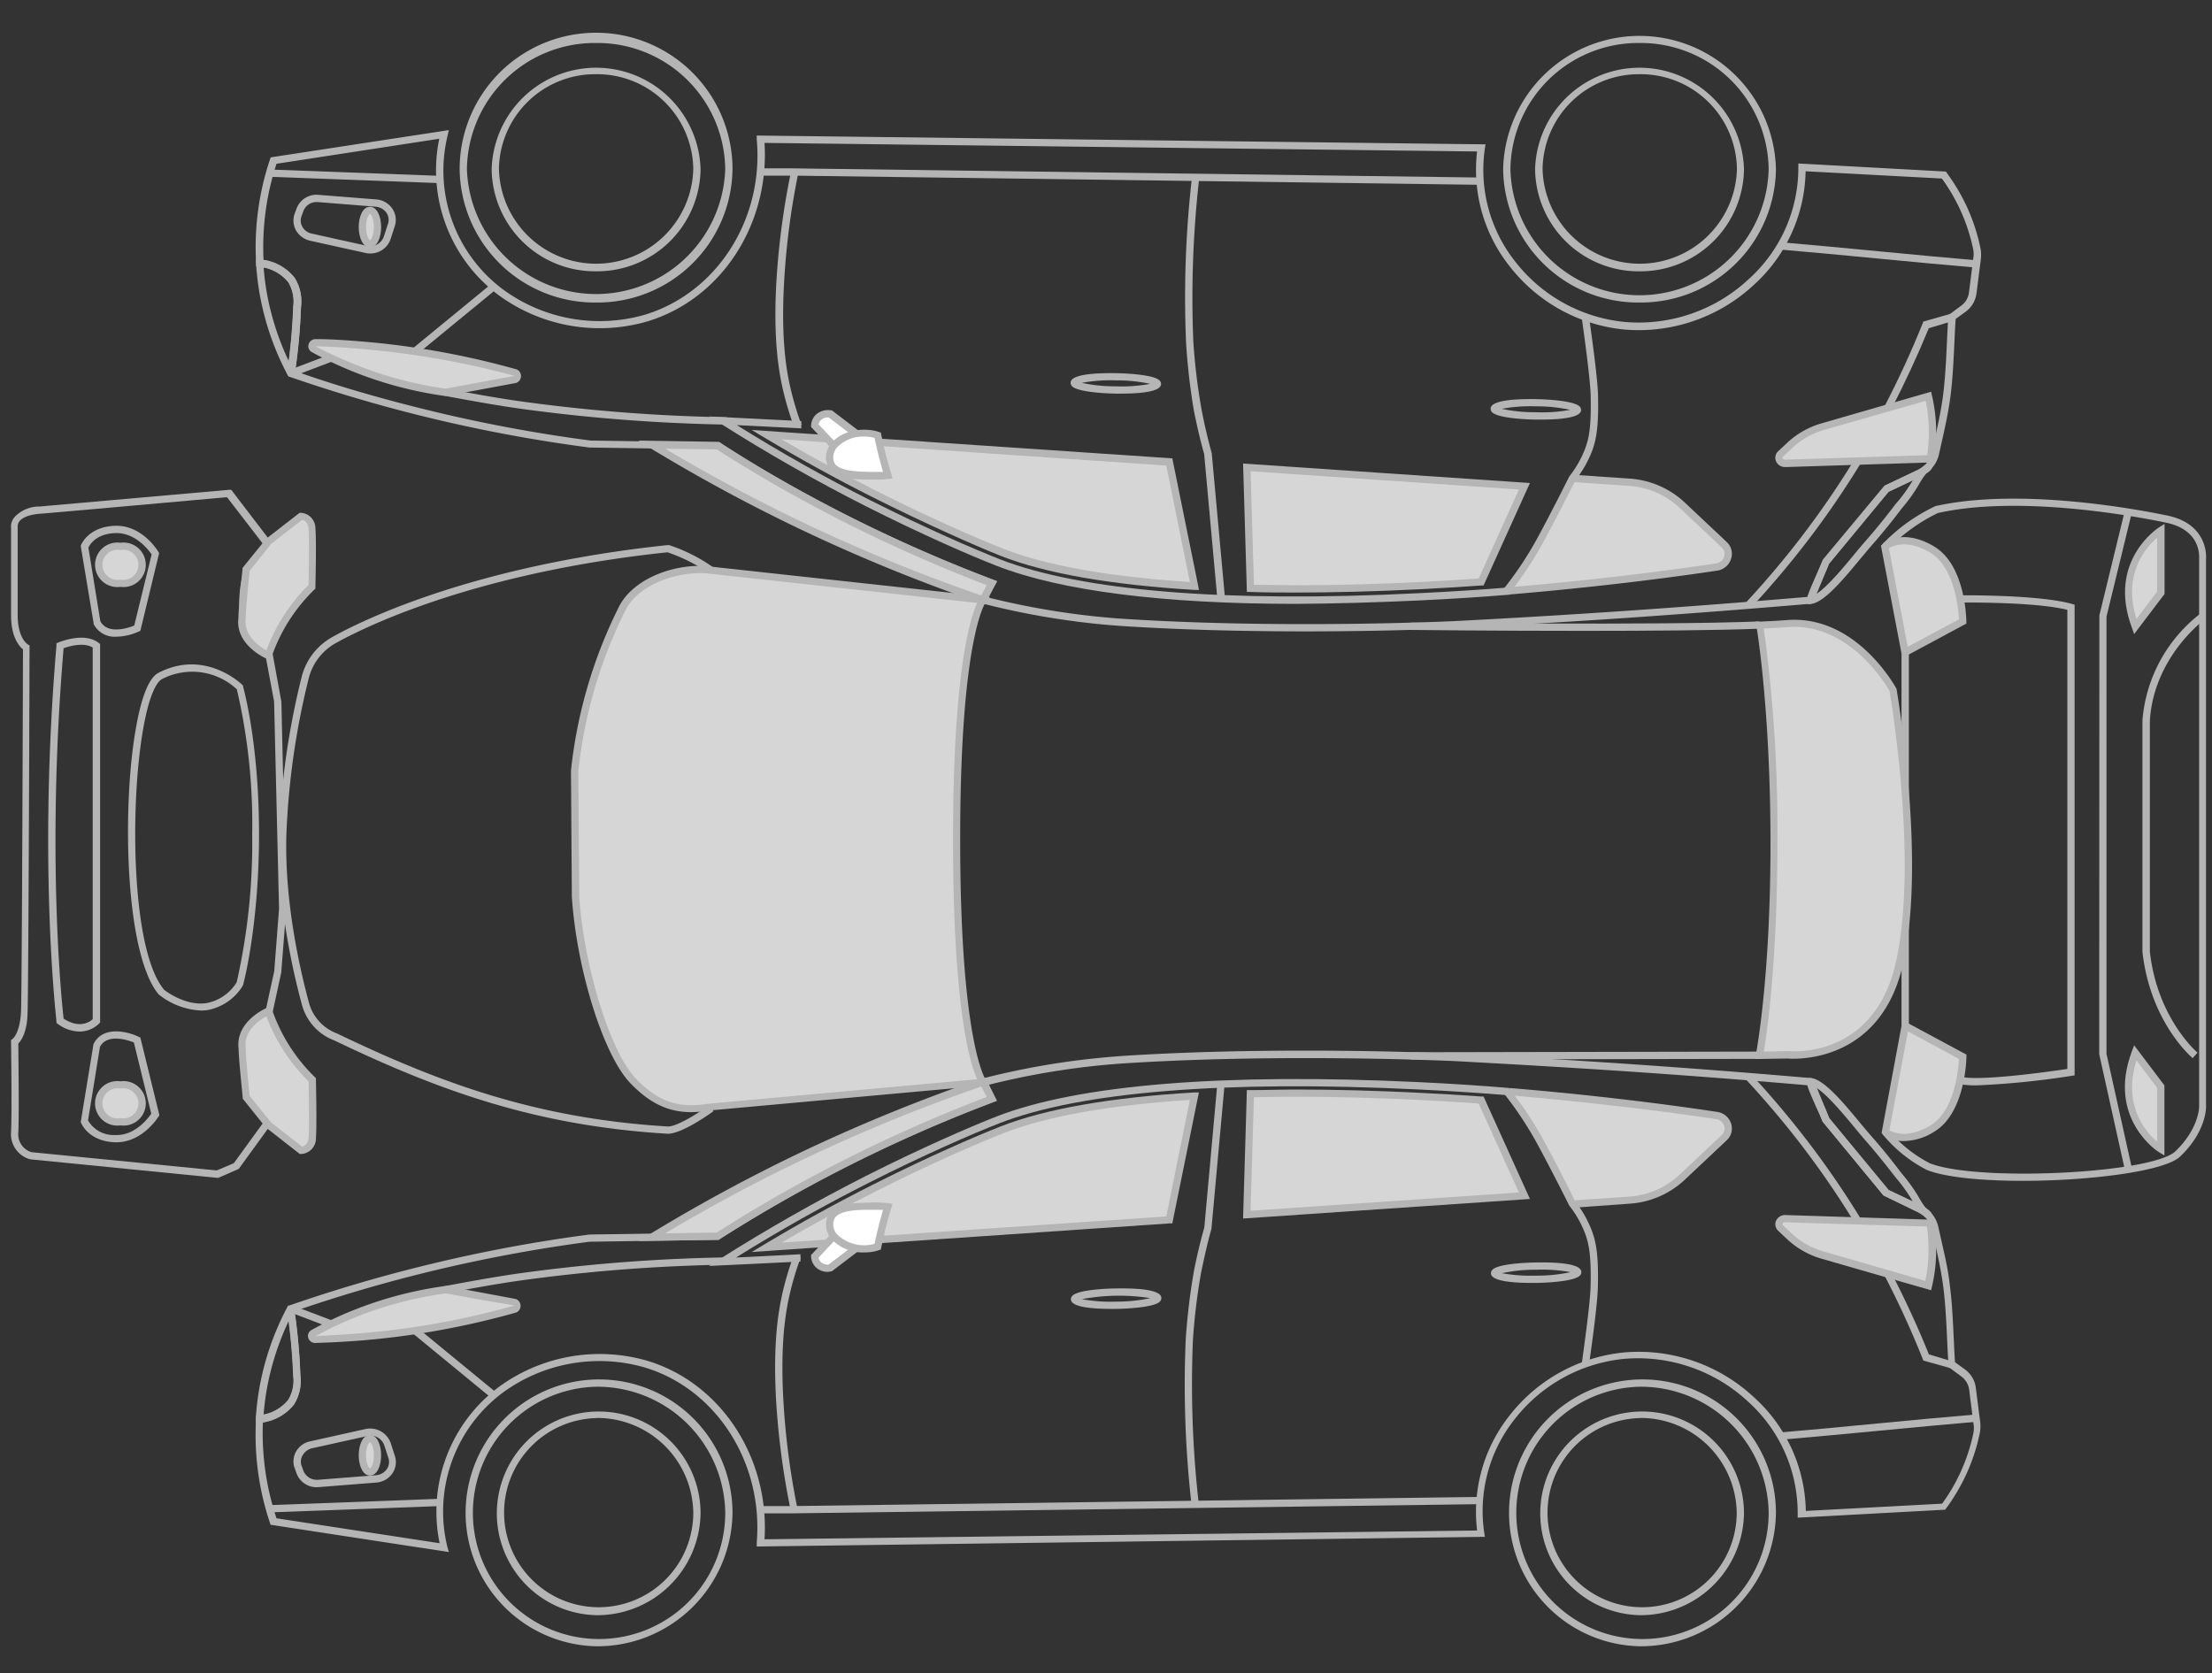 <svg id="a94cc622-35ef-46af-b6c4-643702684486" data-name="Layer 1" xmlns="http://www.w3.org/2000/svg" viewBox="0 0 304 230"><rect x="0" y="0" width="304" height="230" fill="#333333" stroke="none"/><path d="M61.68,213.32l-24.49-3.75-.1-.29A37.94,37.94,0,0,1,35.19,195l0-.4.4-.06a6,6,0,0,0,4-2.12,5.13,5.13,0,0,0,.69-3.35,82.36,82.36,0,0,0-.83-9,.61.61,0,0,1,.41-.67c5.76-2,11.71-3.77,17.65-5.25A207.92,207.92,0,0,1,81,169.68l17.53-.27c5.1-3.26,10.43-6.32,15.83-9.12a207.12,207.12,0,0,1,21.28-9.52l-1.25-2.37.61-.16a107.42,107.42,0,0,1,13-2.49c1.58-.2,4.09-.48,7.1-.67,21.91-1.35,44.61-.27,44.84-.26,7.9.4,15.94.88,23.91,1.42,8.33.57,16.72,1.22,24.94,1.93h.13l.32.22,2.16,5.3,8.17,9.87,3.5,1.66-.93-1.34,2.86,2.42,0,0h0l0,0a4.37,4.37,0,0,1,1.39,2.33l.3,1.35c.47,2.09,1,4.25,1.25,6.42.33,2.46.44,5,.56,7.4.05,1.14.1,2.29.18,3.43l1.38,1a3.71,3.71,0,0,1,1.48,2.5l.6,4.7a4.81,4.81,0,0,1-.05,1.52h0a26.32,26.32,0,0,1-1.93,5.84,27.22,27.22,0,0,1-2.69,4.52l-.14.19-20.27,1.1v-.53a20.6,20.6,0,0,0-6.86-15.46,22.2,22.2,0,0,0-17-5.84,21.72,21.72,0,0,0-15,8.25,20.3,20.3,0,0,0-4.22,15.64l.09.57L104,212.56l0-.55c.92-11-5.58-21.14-15.46-24.08a22.49,22.49,0,0,0-19.48,3.51,20.39,20.39,0,0,0-7.58,21.16ZM38,208.68l22.42,3.43a21.4,21.4,0,0,1,8.12-21.47A23.48,23.48,0,0,1,88.85,187c10.17,3,16.92,13.29,16.22,24.56h.62L203,210.36a21.31,21.31,0,0,1,4.49-15.84,22.76,22.76,0,0,1,15.67-8.63A23.22,23.22,0,0,1,241,192a21.58,21.58,0,0,1,7.18,15.67l18.73-1a25.18,25.18,0,0,0,4.31-9.77h0a3.38,3.38,0,0,0,0-1.19l-.59-4.7a2.72,2.72,0,0,0-1.09-1.83l-1.75-1.3v-.23c-.09-1.23-.14-2.46-.2-3.69-.11-2.4-.23-4.89-.55-7.31-.29-2.12-.77-4.26-1.23-6.33l-.31-1.36a3.32,3.32,0,0,0-1.11-1.82l.19-.23-.24.19a3.42,3.42,0,0,0-.76-.49l-4.72-2.29-8.37-10.15-2-5c-8.14-.7-16.44-1.34-24.68-1.9-8-.54-16-1-23.89-1.43-.22,0-22.88-1.08-44.73.27-3,.18-5.47.46-7,.66a105.33,105.33,0,0,0-12.27,2.32L137,151.3l-.53.2a204.9,204.9,0,0,0-21.71,9.68c-5.41,2.8-10.76,5.88-15.88,9.15l-.11.08L81,170.67a209.61,209.61,0,0,0-23.24,4.42c-5.82,1.45-11.63,3.18-17.28,5.13a80.52,80.52,0,0,1,.8,8.81,6.12,6.12,0,0,1-.87,4,6.65,6.65,0,0,1-4.28,2.47A37,37,0,0,0,38,208.68Z" fill="#b5b5b5"/><path d="M35.15,195.62l0-.62a36.9,36.9,0,0,1,.52-4.35,37.75,37.75,0,0,1,3.76-10.89l.16-.32.76.1.09.39a81.24,81.24,0,0,1,.84,9.1,6.12,6.12,0,0,1-.87,4,6.82,6.82,0,0,1-4.69,2.53Zm4.54-14.09a37.34,37.34,0,0,0-3,9.29,36.14,36.14,0,0,0-.46,3.6,5.5,5.5,0,0,0,3.4-2h0a5.13,5.13,0,0,0,.69-3.35C40.24,186.63,40,184.1,39.69,181.53Z" fill="#b5b5b5"/><path d="M114.56,160.74A205.28,205.28,0,0,1,136.32,151l-1.22-2.3A233.71,233.71,0,0,0,89.58,170l9.07-.13C103.4,166.87,108.71,163.77,114.56,160.74Z" fill="#d6d6d6"/><path d="M87.74,170.57l1.58-.95A233.19,233.19,0,0,1,110.87,158a239.36,239.36,0,0,1,24.06-9.77l.41-.13L137,151.3l-.53.2a204.9,204.9,0,0,0-21.71,9.68c-5.41,2.8-10.76,5.88-15.88,9.15l-.11.08Zm47.12-21.23a234.45,234.45,0,0,0-23.57,9.59c-6.73,3.17-13.41,6.73-19.87,10.59l7.08-.11c5.1-3.26,10.43-6.32,15.83-9.12h0a207.12,207.12,0,0,1,21.28-9.52Z" fill="#b5b5b5"/><path d="M265,167.42a1.21,1.21,0,0,1-.58-.27l-.24-.18c-.25-.17-.52-.34-.62-.39l-4.72-2.29-8.37-10.15c-.23-.58-.55-1.31-.88-2-1.11-2.5-1.37-3.18-1.24-3.59l.13-.38.4,0c1.7.18,4.1,2.93,6.83,6.25.51.62,1,1.18,1.35,1.6,2,2.23,3.56,4.31,4.33,5.31a22.22,22.22,0,0,1,2.39,3.36,9.26,9.26,0,0,0,.94,1.4c.37.24.76.55.77.8v.31l-.27.15A.43.43,0,0,1,265,167.42Zm-5.46-3.85,3.35,1.58a21.63,21.63,0,0,0-2.27-3.19c-.79-1-2.36-3.07-4.31-5.28-.38-.43-.85-1-1.37-1.63-1.5-1.81-3.85-4.66-5.4-5.59.25.62.66,1.54,1,2.23s.63,1.43.86,2Z" fill="#b5b5b5"/><path d="M164.15,150.64c-9.51.58-19.37,1.89-26.37,4.62-3.55,1.39-10.33,4.33-17.75,8.09-5,2.52-9.9,5.23-14.68,8.09l55.35-3.77C161.67,162.81,163.29,154.85,164.15,150.64Z" fill="#d6d6d6"/><path d="M103.31,172.08l1.78-1.07c4.78-2.86,9.73-5.59,14.72-8.11,7.43-3.76,14.23-6.72,17.79-8.11,6.13-2.39,15.05-3.95,26.52-4.64l.65,0-.13.63c-.86,4.21-2.48,12.17-3.45,17l-.07.37-.38,0Zm60.22-20.9c-11.06.71-19.65,2.24-25.57,4.55-3.54,1.38-10.3,4.32-17.7,8.06-4.34,2.2-8.65,4.55-12.85,7l52.88-3.6C161.21,162.56,162.67,155.4,163.53,151.18Z" fill="#b5b5b5"/><path d="M203.55,151.2q-4.35-.31-8.68-.52c-5.85-.29-11.45-.44-16.66-.44-2,0-4.15,0-6.36.08L171.36,167l38.14-2.6Z" fill="#d6d6d6"/><path d="M170.84,167.48l.52-17.65h.48c2.1,0,4.24-.08,6.37-.08,5.21,0,10.82.15,16.68.44,2.79.13,5.72.31,8.7.52l.3,0,6.37,14.08Zm1.49-16.67-.46,15.6,36.88-2.51-5.53-12.23c-2.87-.2-5.69-.36-8.38-.5-5.84-.28-11.44-.43-16.63-.43C176.25,150.74,174.27,150.77,172.33,150.81Z" fill="#b5b5b5"/><path d="M114.75,169.76,112,172.68a1.68,1.68,0,0,0,.57,1.21,1.93,1.93,0,0,0,1.55.39l3.53-2.69-2.87-1.83" fill="#fff"/><path d="M113.75,174.81a2.31,2.31,0,0,1-1.54-.55,2.15,2.15,0,0,1-.74-1.57v-.2l3.2-3.38,3.83,2.44-4.2,3.2-.11,0A3.14,3.14,0,0,1,113.75,174.81Zm-1.26-1.95a1.15,1.15,0,0,0,.38.65,1.45,1.45,0,0,0,1,.3l2.86-2.18-1.93-1.23Z" fill="#b5b5b5"/><path d="M122,165.86a15.59,15.59,0,0,0-2.46-.07c-2.11.05-4.39.1-5.26,1.35a2.48,2.48,0,0,0,.45,2.93c1.25,1.47,4,1.93,5.87,1.3C121,169.52,121.46,167.69,122,165.86Z" fill="#fff"/><path d="M118.79,172.14a5.86,5.86,0,0,1-4.42-1.74,3,3,0,0,1-.48-3.54c1-1.47,3.37-1.52,5.65-1.57a15.7,15.7,0,0,1,2.55.08l.58.08-.17.56c-.55,1.77-1,3.6-1.39,5.46l-.06.28-.28.09A6.19,6.19,0,0,1,118.79,172.14Zm1.69-5.86h-.91c-1.94,0-4.13.09-4.85,1.14a2,2,0,0,0,.41,2.32,5.36,5.36,0,0,0,5.06,1.22c.33-1.58.73-3.15,1.17-4.67C121.07,166.28,120.77,166.28,120.48,166.28Z" fill="#b5b5b5"/><path d="M163.76,206.85a145.39,145.39,0,0,1-.81-22.62,87.47,87.47,0,0,1,1.13-9.5c.39-2,.87-4.06,1.43-6l1.79-19.79,1,.09-1.81,19.88c-.57,2-1,4-1.42,6a84.78,84.78,0,0,0-1.13,9.38,145,145,0,0,0,.81,22.4Z" fill="#b5b5b5"/><path d="M108.68,207.64a105.73,105.73,0,0,1-2-14.84c-.51-8.54.35-13.17,1.14-16.24.36-1.37.79-2.74,1.28-4.07l.94.35a41.56,41.56,0,0,0-1.25,4c-.78,3-1.61,7.53-1.11,15.93a103.55,103.55,0,0,0,1.94,14.7Z" fill="#b5b5b5"/><path d="M61.32,177.76l-.18-1,.83-.15c3.28-.61,6.68-1.23,10.24-1.71a236.37,236.37,0,0,1,27.66-2.08v1a234.49,234.49,0,0,0-27.54,2.07c-3.53.47-6.92,1.1-10.19,1.7Z" fill="#b5b5b5"/><path d="M61.34,177.27a.43.43,0,0,0-.16,0,53.07,53.07,0,0,0-18.06,5.95.46.46,0,0,0,.26.87c2.18-.06,4.45-.18,6.8-.38a111.31,111.31,0,0,0,20.68-3.78.46.46,0,0,0,0-.9Z" fill="#d6d6d6"/><path d="M43.36,184.59a1,1,0,0,1-1-.72.92.92,0,0,1,.47-1.08,52.51,52.51,0,0,1,8.51-3.73,53.47,53.47,0,0,1,9.72-2.29,1.22,1.22,0,0,1,.33,0l9.46,1.76a1,1,0,0,1,.09,1.87,112.18,112.18,0,0,1-20.76,3.8c-2.26.19-4.56.32-6.84.38Zm18-7.32-.1.5A52.7,52.7,0,0,0,51.7,180a52,52,0,0,0-8.34,3.65c2.26-.13,4.54-.26,6.78-.45a110.26,110.26,0,0,0,20.58-3.77l-4.73-.8-4.74-.87Z" fill="#b5b5b5"/><path d="M268.14,188.07,264.33,187l-.09-.23A125.54,125.54,0,0,0,259,175.33l.89-.46c1.9,3.64,3.65,7.44,5.2,11.28l3.33,1Z" fill="#b5b5b5"/><path d="M254.89,168.07a120.69,120.69,0,0,0-10.08-14.15c-1.55-1.88-3.19-3.75-4.86-5.55l.73-.68c1.69,1.81,3.34,3.69,4.9,5.59a122.78,122.78,0,0,1,10.17,14.27Z" fill="#b5b5b5"/><path d="M43.52,204.41a2.92,2.92,0,0,1-2.76-1.89l-.26-.71.46-.19-.47.17a2.77,2.77,0,0,1,.18-2.25,2.89,2.89,0,0,1,1.93-1.43l7.64-1.7a3,3,0,0,1,3.45,1.91l.58,1.8a2.73,2.73,0,0,1-.33,2.37,2.93,2.93,0,0,1-2.22,1.28l-7.95.63Zm-2.09-3,.27.75a2,2,0,0,0,2,1.23l8-.63a2,2,0,0,0,1.47-.85,1.72,1.72,0,0,0,.21-1.51l-.58-1.79a2,2,0,0,0-2.29-1.24l-7.63,1.69a2,2,0,0,0-1.27.94A1.7,1.7,0,0,0,41.43,201.43Z" fill="#b5b5b5"/><path d="M51.88,200c0-1.26-.46-2.29-1-2.29s-1,1-1,2.29.47,2.29,1,2.29S51.88,201.29,51.88,200Z" fill="#d6d6d6"/><path d="M50.84,202.81c-1,0-1.54-1.4-1.54-2.79s.53-2.79,1.54-2.79,1.54,1.4,1.54,2.79S51.85,202.81,50.84,202.81Zm0-4.58c-.12,0-.54.62-.54,1.79s.42,1.76.55,1.79.53-.62.53-1.79S51,198.26,50.84,198.23Z" fill="#b5b5b5"/><path d="M244.76,197.88l-.09-1c4.06-.34,8.84-.79,13.46-1.24s9.4-.89,13.46-1.23l.08,1c-4.05.34-8.83.8-13.45,1.24S248.82,197.54,244.76,197.88Z" fill="#b5b5b5"/><path d="M104.51,208v-1H109l94.4-1.26v1L109,208Z" fill="#b5b5b5"/><rect x="37.03" y="206.44" width="23.44" height="1" transform="translate(-7.64 1.95) rotate(-2.13)" fill="#b5b5b5"/><path d="M152.69,179.9c-2.65,0-5.49-.25-5.51-1.31a.68.68,0,0,1,.21-.5c.87-.9,5.44-1,6-1,2.83-.05,6.19.14,6.22,1.3h0a.76.76,0,0,1-.21.51c-.87.89-5.45,1-6,1Zm-4-1.34a21.34,21.34,0,0,0,4.7.34,21.74,21.74,0,0,0,4.69-.48,27.75,27.75,0,0,0-9.39.14Z" fill="#b5b5b5"/><path d="M210.45,176.33c-2.32,0-5.53-.2-5.55-1.31a.72.72,0,0,1,.21-.5c.87-.9,5.44-1,6-1,2.83-.05,6.2.14,6.22,1.31a.71.71,0,0,1-.21.5c-.87.89-5.44,1-6,1Zm-4-1.33a22.33,22.33,0,0,0,4.71.33,21.7,21.7,0,0,0,4.68-.48,21.48,21.48,0,0,0-4.7-.33A21.09,21.09,0,0,0,206.4,175Z" fill="#b5b5b5"/><rect x="42.25" y="177.96" width="1" height="5.94" transform="translate(-141.57 156.61) rotate(-69.19)" fill="#b5b5b5"/><path d="M216.08,165.49l7.84-.53a11.73,11.73,0,0,0,7.23-3.11l5.8-5.46a1.78,1.78,0,0,0-1-3.06c-10-1.5-20.43-2.61-28.47-3.28" fill="#d6d6d6"/><path d="M216.12,166l-.07-1,7.83-.53a11.19,11.19,0,0,0,6.93-3l5.8-5.46a1.21,1.21,0,0,0,.35-1.26,1.38,1.38,0,0,0-1.14-.94c-11.76-1.76-22.86-2.8-28.43-3.27l.08-1c5.59.46,16.71,1.5,28.5,3.28a2.35,2.35,0,0,1,1.94,1.62,2.19,2.19,0,0,1-.61,2.29l-5.8,5.46a12.22,12.22,0,0,1-7.55,3.25Z" fill="#b5b5b5"/><path d="M97.43,174,99,173c6.42-4.07,13.15-7.89,20-11.37,7.47-3.78,14.33-6.76,17.94-8.17,11.28-4.4,31.33-6,58-4.73,4.53.22,8.27.46,12.49.81l-.08,1c-4.21-.34-7.94-.58-12.46-.8-26.52-1.3-46.43.31-57.58,4.66-3.58,1.4-10.41,4.37-17.85,8.14-6.26,3.16-12.41,6.62-18.31,10.3l8.86-.45,0,1Z" fill="#b5b5b5"/><path d="M81.92,226.27a18.34,18.34,0,1,1,18.75-18.33A18.56,18.56,0,0,1,81.92,226.27Zm0-35.67a17.34,17.34,0,1,0,17.75,17.34A17.57,17.57,0,0,0,81.92,190.6Z" fill="#b5b5b5"/><path d="M81.92,222a14,14,0,1,1,14.36-14A14.21,14.21,0,0,1,81.92,222Zm0-27.09a13,13,0,1,0,13.36,13.05A13.22,13.22,0,0,0,81.92,194.89Z" fill="#b5b5b5"/><path d="M225.33,226.27a18.34,18.34,0,1,1,18.74-18.33A18.56,18.56,0,0,1,225.33,226.27Zm0-35.67a17.34,17.34,0,1,0,17.74,17.34A17.57,17.57,0,0,0,225.33,190.6Z" fill="#b5b5b5"/><path d="M225.33,222a14,14,0,1,1,14.35-14A14.22,14.22,0,0,1,225.33,222Zm0-27.09a13,13,0,1,0,13.35,13.05A13.22,13.22,0,0,0,225.33,194.89Z" fill="#b5b5b5"/><path d="M218.37,187.66l-1-.14c.29-2.07,1.17-8.35,1.23-10.71.11-4.49-.3-6-.72-7.17a14.36,14.36,0,0,0-2.2-3.92l-.05-.09s-2.39-4.8-4.47-8.61a49,49,0,0,0-4.5-6.76l.77-.63a50.38,50.38,0,0,1,4.61,6.91c2,3.62,4.21,8.1,4.46,8.6a15.49,15.49,0,0,1,2.32,4.15c.55,1.54.88,3.33.78,7.54C219.56,179,218.88,184.05,218.37,187.66Z" fill="#b5b5b5"/><rect x="61.95" y="180.35" width="1" height="13.99" transform="translate(-121.94 116.64) rotate(-50.59)" fill="#b5b5b5"/><path d="M250.46,172.51l14.57,4.2a21.63,21.63,0,0,0,.56-4.68,24,24,0,0,0-.28-3.9l-20-.64a.76.76,0,0,0-.6,1.31L246,170A11.07,11.07,0,0,0,250.46,172.51Z" fill="#d6d6d6"/><path d="M265.39,177.34,250.33,173a11.55,11.55,0,0,1-4.7-2.66l-1.24-1.17a1.21,1.21,0,0,1-.31-1.37,1.37,1.37,0,0,1,1.26-.8l20.4.65.06.41a23.52,23.52,0,0,1,.29,4,21.73,21.73,0,0,1-.58,4.79ZM245.3,168a.29.29,0,0,0-.29.18.21.21,0,0,0,.06.26l1.25,1.17A10.6,10.6,0,0,0,250.6,172l14,4.05a20.84,20.84,0,0,0,.44-4.05,23.37,23.37,0,0,0-.22-3.42L245.31,168Z" fill="#b5b5b5"/><path d="M179.42,86.78c-7.35,0-15.9-.16-24.34-.68-3-.18-5.52-.46-7.1-.67a106.68,106.68,0,0,1-13-2.49l-.61-.16,1.25-2.36a209.37,209.37,0,0,1-21.28-9.53c-5.4-2.8-10.73-5.86-15.83-9.12L81,61.51a208.25,208.25,0,0,1-23.48-4.45c-5.94-1.48-11.88-3.25-17.66-5.25a.62.62,0,0,1-.4-.67,82.41,82.41,0,0,0,.83-9,5.15,5.15,0,0,0-.69-3.36,5.91,5.91,0,0,0-4-2.11l-.4-.06,0-.41a37.94,37.94,0,0,1,1.9-14.28l.1-.29,24.49-3.75-.17.73a20.37,20.37,0,0,0,7.58,21.15,22.46,22.46,0,0,0,19.48,3.51C98.45,40.31,105,30.19,104,19.17l0-.54,100.16,1.21-.09.56A20.29,20.29,0,0,0,208.28,36a21.72,21.72,0,0,0,15,8.25,22.16,22.16,0,0,0,17-5.84A20.58,20.58,0,0,0,247.15,23v-.53l20.27,1.11.14.19a27.41,27.41,0,0,1,2.69,4.51,26.32,26.32,0,0,1,1.93,5.84,4.82,4.82,0,0,1,.05,1.52l-.6,4.7a3.71,3.71,0,0,1-1.48,2.5l-1.38,1c-.08,1.14-.13,2.29-.18,3.43-.12,2.43-.23,4.94-.56,7.4-.29,2.17-.78,4.33-1.25,6.42l-.3,1.35A4.3,4.3,0,0,1,265,64.83h0l-2.88,2.46.93-1.35-3.52,1.67-8.17,9.87-2.16,5.28-.32.23-.13,0c-8.3.71-16.69,1.35-24.94,1.92-7.89.54-15.93,1-23.91,1.43C199.78,86.37,191.14,86.78,179.42,86.78Zm-43.58-4.65a107,107,0,0,0,12.27,2.31c1.56.2,4,.48,7,.66,21.85,1.35,44.51.28,44.73.27,8-.41,16-.89,23.89-1.43,8.17-.56,16.47-1.2,24.68-1.9l2.12-5.13L259,66.76l4.55-2.16a3.63,3.63,0,0,0,.81-.53l.25.3-.25-.3a3.32,3.32,0,0,0,1.11-1.82l.31-1.36c.46-2.07.94-4.21,1.23-6.33.32-2.42.44-4.91.55-7.31.06-1.23.11-2.46.2-3.69v-.23l1.75-1.3a2.67,2.67,0,0,0,1.09-1.83l.59-4.69a3.43,3.43,0,0,0,0-1.2,25.56,25.56,0,0,0-1.86-5.62,26,26,0,0,0-2.45-4.15l-18.73-1A21.61,21.61,0,0,1,241,39.19a23.25,23.25,0,0,1-17.81,6.1,22.76,22.76,0,0,1-15.67-8.63A21.31,21.31,0,0,1,203,20.82l-97.93-1.18c.7,11.27-6,21.55-16.22,24.57a23.49,23.49,0,0,1-20.36-3.67,21.4,21.4,0,0,1-8.12-21.47L38,22.51a36.91,36.91,0,0,0-1.78,13.22,6.59,6.59,0,0,1,4.28,2.46,6.12,6.12,0,0,1,.87,4,80.92,80.92,0,0,1-.8,8.82c5.65,2,11.46,3.67,17.28,5.12a207.19,207.19,0,0,0,23.3,4.42l8.48.13v0l9.22.14.12.07C104,64.12,109.37,67.2,114.79,70a205.81,205.81,0,0,0,21.71,9.68l.53.2Z" fill="#b5b5b5"/><path d="M39.67,51.76l-.21-.34a38,38,0,0,1-3.75-10.88,37.32,37.32,0,0,1-.52-4.36l0-.62.61.1a6.86,6.86,0,0,1,4.69,2.53,6.12,6.12,0,0,1,.87,4,81,81,0,0,1-.84,9.1l0,.36Zm-3.44-15a35.77,35.77,0,0,0,.46,3.6,37.34,37.34,0,0,0,3,9.29c.34-2.56.55-5.09.63-7.53a5.15,5.15,0,0,0-.69-3.36A5.5,5.5,0,0,0,36.23,36.76Z" fill="#b5b5b5"/><path d="M98.65,61.27l-9.07-.13a234.07,234.07,0,0,0,21.5,11.57,236.86,236.86,0,0,0,24,9.75c.4-.77.81-1.54,1.22-2.31a207.13,207.13,0,0,1-21.76-9.7C108.71,67.42,103.4,64.31,98.65,61.27Z" fill="#d6d6d6"/><path d="M135.34,83.07l-.41-.14a237.46,237.46,0,0,1-24.06-9.77,233.37,233.37,0,0,1-21.55-11.6l-1.58-1,11.06.17.12.07C104,64.12,109.37,67.2,114.79,70a205.81,205.81,0,0,0,21.71,9.68l.53.2ZM91.42,61.67c6.47,3.85,13.15,7.41,19.87,10.58a232.55,232.55,0,0,0,23.57,9.59l.75-1.42a209.37,209.37,0,0,1-21.28-9.53c-5.4-2.8-10.73-5.86-15.83-9.12Z" fill="#b5b5b5"/><path d="M248.49,83.06l-.13-.39c-.13-.4.13-1.09,1.24-3.59.33-.73.65-1.46.88-2l.08-.13L259,66.76l4.55-2.16a7.09,7.09,0,0,0,.62-.38,1.88,1.88,0,0,1,.24-.18c.37-.25.54-.36.81-.21l.27.15v.31c0,.25-.39.56-.77.8a9.26,9.26,0,0,0-.94,1.4,22.11,22.11,0,0,1-2.42,3.39c-.74,1-2.33,3.05-4.3,5.28-.38.42-.83,1-1.35,1.6-2.73,3.32-5.13,6.07-6.83,6.25Zm2.89-5.58c-.23.58-.55,1.29-.86,2s-.7,1.58-1,2.22c1.55-.94,3.89-3.78,5.38-5.58.52-.64,1-1.2,1.37-1.63,1.95-2.2,3.52-4.26,4.28-5.25A21.51,21.51,0,0,0,262.9,66l-3.35,1.59Z" fill="#b5b5b5"/><path d="M207.43,81.21c8-.67,18.47-1.77,28.47-3.28a1.78,1.78,0,0,0,1-3.06l-5.8-5.45a11.68,11.68,0,0,0-7.23-3.12l-7.84-.53" fill="#d6d6d6"/><path d="M207.47,81.71l-.08-1c5.57-.46,16.67-1.5,28.43-3.27a1.39,1.39,0,0,0,1.14-.93,1.22,1.22,0,0,0-.35-1.27l-5.8-5.46a11.24,11.24,0,0,0-6.93-3l-7.83-.53.07-1,7.83.53a12.27,12.27,0,0,1,7.55,3.25l5.8,5.46a2.21,2.21,0,0,1,.61,2.3A2.35,2.35,0,0,1,236,78.43C224.18,80.2,213.05,81.24,207.47,81.71Z" fill="#b5b5b5"/><path d="M178.13,83C159.8,83,145.75,81.2,137,77.78c-3.61-1.4-10.46-4.39-17.94-8.17-6.86-3.47-13.59-7.3-20-11.37l-1.61-1,12.67.64,0,1-8.86-.45c5.9,3.68,12,7.14,18.31,10.31,7.44,3.76,14.27,6.73,17.85,8.13,11.15,4.35,31.05,6,57.58,4.66,4.56-.22,8.29-.46,12.46-.8l.08,1c-4.18.34-7.92.58-12.49.8Q186,82.95,178.13,83Z" fill="#b5b5b5"/><path d="M160.7,63.51l-55.35-3.77c4.78,2.86,9.69,5.57,14.68,8.09,7.42,3.76,14.2,6.71,17.75,8.09,7,2.73,16.86,4,26.37,4.62C163.29,76.33,161.67,68.37,160.7,63.51Z" fill="#d6d6d6"/><path d="M164.77,81.08l-.65,0c-11.47-.7-20.39-2.26-26.52-4.65C134,75,127.23,72,119.81,68.28c-5-2.52-9.94-5.25-14.72-8.11l-1.78-1.07L161.12,63l.07.37c1,4.86,2.59,12.82,3.45,17Zm-57.36-20.7c4.2,2.46,8.51,4.81,12.85,7,7.39,3.74,14.16,6.68,17.7,8.07,5.92,2.3,14.52,3.83,25.57,4.54-.86-4.22-2.32-11.37-3.24-16Z" fill="#b5b5b5"/><path d="M209.5,66.83l-38.14-2.59.49,16.62c2.21.06,4.35.08,6.36.08,5.21,0,10.81-.15,16.66-.43,2.89-.14,5.78-.32,8.68-.52Z" fill="#d6d6d6"/><path d="M178.21,81.44c-2.15,0-4.3,0-6.37-.08h-.48l-.52-17.65,39.42,2.68-6.37,14.08-.3,0c-3,.21-5.89.39-8.7.53C189,81.29,183.43,81.44,178.21,81.44Zm-5.88-1.07c1.92,0,3.9.07,5.88.07,5.21,0,10.8-.15,16.63-.43,2.71-.13,5.52-.3,8.38-.5l5.53-12.23-36.88-2.51Z" fill="#b5b5b5"/><path d="M114.75,61.42l2.87-1.83-3.53-2.69a1.91,1.91,0,0,0-1.55.4,1.67,1.67,0,0,0-.57,1.2l2.78,2.92" fill="#fff"/><path d="M114.67,62.07l-3.2-3.38v-.2a2.17,2.17,0,0,1,.74-1.57,2.47,2.47,0,0,1,2-.52l.12,0,4.2,3.2Zm-2.18-3.75,2.33,2.46,1.93-1.23-2.85-2.17a1.34,1.34,0,0,0-1,.29A1.18,1.18,0,0,0,112.49,58.32Z" fill="#b5b5b5"/><path d="M120.62,59.81c-1.92-.63-4.62-.17-5.87,1.3A2.48,2.48,0,0,0,114.3,64c.87,1.25,3.15,1.3,5.26,1.35a15.59,15.59,0,0,0,2.46-.07C121.46,63.5,121,61.66,120.62,59.81Z" fill="#fff"/><path d="M120.48,65.91l-.94,0c-2.28,0-4.64-.1-5.65-1.57a3,3,0,0,1,.48-3.54c1.46-1.71,4.46-2.09,6.4-1.44l.28.09.06.28c.38,1.86.85,3.7,1.39,5.46l.17.56-.58.08A10.79,10.79,0,0,1,120.48,65.91ZM118.79,60a5,5,0,0,0-3.66,1.4,2,2,0,0,0-.41,2.32c.72,1,2.91,1.1,4.84,1.14.55,0,1.2,0,1.8,0-.44-1.52-.84-3.09-1.17-4.67A5.43,5.43,0,0,0,118.79,60Z" fill="#b5b5b5"/><path d="M167.3,82.28,165.49,62.4c-.54-1.88-1-3.92-1.41-5.95A87.47,87.47,0,0,1,163,47a144.79,144.79,0,0,1,.81-22.59l1,.09v0a145.11,145.11,0,0,0-.81,22.41,84.39,84.39,0,0,0,1.13,9.37c.38,2,.85,4,1.4,6l1.83,20Z" fill="#b5b5b5"/><path d="M109.14,58.69c-.49-1.33-.92-2.7-1.28-4.07-.79-3.07-1.65-7.69-1.14-16.24a105.73,105.73,0,0,1,2-14.84l1,.2a103.74,103.74,0,0,0-1.94,14.7c-.5,8.41.33,12.93,1.11,15.93.35,1.34.77,2.68,1.25,4Z" fill="#b5b5b5"/><path d="M99.87,58.36a238.4,238.4,0,0,1-27.66-2.09c-3.57-.48-7-1.11-10.28-1.71l-.79-.15.18-1,.79.15c3.29.61,6.69,1.24,10.23,1.71a234.17,234.17,0,0,0,27.54,2.08Z" fill="#b5b5b5"/><path d="M70.81,52.15a.45.45,0,0,0,0-.89,111.27,111.27,0,0,0-20.68-3.79q-3.52-.3-6.8-.37a.46.46,0,0,0-.26.86,51.54,51.54,0,0,0,8.43,3.68,52.78,52.78,0,0,0,9.63,2.27.43.43,0,0,0,.16,0Z" fill="#d6d6d6"/><path d="M61.24,54.42h-.13a53.47,53.47,0,0,1-9.72-2.29,53.24,53.24,0,0,1-8.51-3.72.94.94,0,0,1-.47-1.09,1,1,0,0,1,1-.71h0c2.28,0,4.58.18,6.84.37A113,113,0,0,1,71,50.77a1,1,0,0,1-.09,1.87h0L61.43,54.4ZM43.37,47.6a59.32,59.32,0,0,0,8.33,3.57,53.58,53.58,0,0,0,9.54,2.25l9.48-1.76h0A118.39,118.39,0,0,0,50.14,48C47.9,47.78,45.62,47.65,43.37,47.6Z" fill="#b5b5b5"/><path d="M259.88,56.31l-.89-.46c1.92-3.68,3.69-7.53,5.25-11.42l.09-.23,3.81-1.09.27,1-3.33,1C263.53,48.88,261.78,52.67,259.88,56.31Z" fill="#b5b5b5"/><path d="M240.68,83.49l-.73-.68c1.67-1.8,3.31-3.66,4.86-5.55a121.88,121.88,0,0,0,10.08-14.15l.86.52A122.78,122.78,0,0,1,245.58,77.9C244,79.8,242.37,81.68,240.68,83.49Z" fill="#b5b5b5"/><path d="M50.89,34.84a2.81,2.81,0,0,1-.65-.07L42.6,33.08a3,3,0,0,1-1.93-1.43,2.79,2.79,0,0,1-.18-2.26l.27-.73a2.91,2.91,0,0,1,3-1.88l7.95.63a2.92,2.92,0,0,1,2.22,1.29,2.72,2.72,0,0,1,.33,2.37l-.58,1.79A2.92,2.92,0,0,1,50.89,34.84Zm-7.37-7.07A1.92,1.92,0,0,0,41.7,29l-.26.71a1.71,1.71,0,0,0,.11,1.45,1.89,1.89,0,0,0,1.27.94l7.63,1.69a2,2,0,0,0,2.29-1.24l.58-1.79a1.72,1.72,0,0,0-.21-1.51,2,2,0,0,0-1.47-.84l-8-.64Z" fill="#b5b5b5"/><path d="M50.84,28.87c-.57,0-1,1-1,2.29s.47,2.29,1,2.29,1-1,1-2.29S51.42,28.87,50.84,28.87Z" fill="#d6d6d6"/><path d="M50.84,34c-1,0-1.54-1.4-1.54-2.79s.53-2.79,1.54-2.79,1.54,1.4,1.54,2.79S51.85,34,50.84,34Zm0-4.58c-.13,0-.54.63-.54,1.79s.42,1.76.55,1.79.53-.62.53-1.79S51,29.41,50.84,29.37Z" fill="#b5b5b5"/><path d="M271.59,36.78c-4.06-.34-8.84-.8-13.46-1.24s-9.4-.9-13.46-1.24l.09-1c4.06.34,8.84.8,13.46,1.24s9.4.9,13.45,1.24Z" fill="#b5b5b5"/><path d="M203.39,25.4,109,24.14h-4.47v-1H109L203.4,24.4Z" fill="#b5b5b5"/><rect x="48.25" y="12.52" width="1" height="23.44" transform="translate(22.71 72.05) rotate(-87.87)" fill="#b5b5b5"/><path d="M154.06,54.1h-.71c-.52,0-5.09-.11-6-1a.68.68,0,0,1-.21-.5c0-1.16,3.39-1.35,6.22-1.31h0c.51,0,5.09.11,6,1a.72.72,0,0,1,.21.5C159.55,53.85,156.71,54.1,154.06,54.1Zm-5.38-1.48a21.7,21.7,0,0,0,4.68.48,21.45,21.45,0,0,0,4.71-.34,21.74,21.74,0,0,0-4.69-.48A21.28,21.28,0,0,0,148.68,52.62Z" fill="#b5b5b5"/><path d="M211.78,57.67h-.71c-.52,0-5.09-.1-6-1a.72.72,0,0,1-.21-.5c0-1.16,3.39-1.36,6.22-1.31.52,0,5.09.11,6,1a.68.68,0,0,1,.21.5C217.27,57.42,214.43,57.67,211.78,57.67Zm-5.38-1.48a21.28,21.28,0,0,0,4.69.47,21,21,0,0,0,4.7-.33,21.7,21.7,0,0,0-4.68-.48A21.45,21.45,0,0,0,206.4,56.19Z" fill="#b5b5b5"/><rect x="39.77" y="49.75" width="5.94" height="1" transform="translate(-15.06 18.46) rotate(-20.8)" fill="#b5b5b5"/><path d="M81.92,41.58A18.56,18.56,0,0,1,63.17,23.25a18.75,18.75,0,0,1,37.5,0A18.56,18.56,0,0,1,81.92,41.58Zm0-35.67A17.57,17.57,0,0,0,64.17,23.25a17.76,17.76,0,0,0,35.5,0A17.57,17.57,0,0,0,81.92,5.91Z" fill="#b5b5b5"/><path d="M81.92,37.29a14.21,14.21,0,0,1-14.35-14,14.36,14.36,0,0,1,28.71,0A14.22,14.22,0,0,1,81.92,37.29Zm0-27.09A13.22,13.22,0,0,0,68.57,23.25a13.36,13.36,0,0,0,26.71,0A13.22,13.22,0,0,0,81.92,10.2Z" fill="#b5b5b5"/><path d="M225.33,41.58a18.56,18.56,0,0,1-18.75-18.33,18.75,18.75,0,0,1,37.49,0A18.56,18.56,0,0,1,225.33,41.58Zm0-35.67a17.57,17.57,0,0,0-17.75,17.34,17.75,17.75,0,0,0,35.49,0A17.57,17.57,0,0,0,225.33,5.91Z" fill="#b5b5b5"/><path d="M225.33,37.29a14.22,14.22,0,0,1-14.36-14,14.36,14.36,0,0,1,28.71,0A14.22,14.22,0,0,1,225.33,37.29Zm0-27.09A13.22,13.22,0,0,0,212,23.25a13.36,13.36,0,0,0,26.71,0A13.22,13.22,0,0,0,225.33,10.2Z" fill="#b5b5b5"/><path d="M207.44,81.56l-.77-.64a49.3,49.3,0,0,0,4.5-6.75c2.08-3.81,4.44-8.57,4.47-8.62l.05-.09a14.46,14.46,0,0,0,2.2-3.91c.42-1.17.83-2.69.72-7.18-.06-2.36-.94-8.64-1.23-10.71l1-.14c.51,3.61,1.19,8.66,1.24,10.83.1,4.21-.23,6-.78,7.54A15.34,15.34,0,0,1,216.51,66c-.25.5-2.48,5-4.46,8.6A50.13,50.13,0,0,1,207.44,81.56Z" fill="#b5b5b5"/><rect x="55.45" y="43.34" width="13.99" height="1" transform="translate(-13.64 49.57) rotate(-39.38)" fill="#b5b5b5"/><path d="M246,61.21l-1.24,1.17a.76.76,0,0,0,.6,1.31l20-.63a24.16,24.16,0,0,0,.28-3.91,21.63,21.63,0,0,0-.56-4.68l-14.57,4.2A11.19,11.19,0,0,0,246,61.21Z" fill="#d6d6d6"/><path d="M245.3,64.19a1.3,1.3,0,0,1-1.22-.8,1.22,1.22,0,0,1,.3-1.37l1.25-1.17a11.55,11.55,0,0,1,4.7-2.66l15.06-4.35.12.51a21.8,21.8,0,0,1,.58,4.79,23.45,23.45,0,0,1-.29,4l-.06.41-20.4.65Zm19.35-9.09-14,4a10.6,10.6,0,0,0-4.28,2.43l-1.25,1.17A.22.22,0,0,0,245,63a.35.35,0,0,0,.3.18l19.56-.62a23.28,23.28,0,0,0,.22-3.42A20.84,20.84,0,0,0,264.65,55.1Z" fill="#b5b5b5"/><path d="M30,161.89l-.13,0L4.14,159.34a3.58,3.58,0,0,1-2.62-3.76c.13-2.58,0-12.28,0-12.38v-.27l.23-.15s1-.78,1.14-3.75c.13-3.16.26-46,.27-49.78-.53-.43-1.64-1.7-1.64-4.66,0-3.54,0-12,0-12h0A2,2,0,0,1,2,71.07a4.63,4.63,0,0,1,3.42-1.45l26.08-2.3.28,0,5.77,7.55-3,3.8a14.26,14.26,0,0,0-.5,5.85,9.16,9.16,0,0,0,1.85,4l1.44.64,1.33,7.28L39.33,125l-.68,8.68-1.42,6.55-.27.1A4.5,4.5,0,0,0,34,144.46a35.87,35.87,0,0,0,.52,6l3,3.71-4.71,6.49ZM2.52,143.42c0,1.52.12,9.79,0,12.21a2.57,2.57,0,0,0,1.8,2.73l25.47,2.51,2.35-1,4.1-5.65-2.63-3.31,0-.12a35.94,35.94,0,0,1-.56-6.31,5.52,5.52,0,0,1,3.33-5l1.31-6,.66-8.57-.68-28.49L36.43,89.8l-1.22-.58A10,10,0,0,1,33,84.69a15.53,15.53,0,0,1,.56-6.43l.09-.16,2.55-3.27-5-6.49c-2.56.22-22.25,2-25.81,2.28-1.68.15-2.39.64-2.7,1a1.15,1.15,0,0,0-.26.8c0,.09,0,8.6,0,12.14,0,3.14,1.36,4,1.38,4l.25.15V89c0,1.91-.14,46.77-.27,50.08C3.76,141.82,2.94,143,2.52,143.42Z" fill="#b5b5b5"/><path d="M27.58,138.89a10,10,0,0,1-5.79-2.23c-4.62-5.6-5-25.43-3.19-36.12.75-4.52,1.78-7.21,3.06-8l0,0c6.5-3.47,11.61,1.55,11.66,1.61l.09.09,0,.12c0,.07,2.19,7.61,2.19,20.26s-2.16,20.67-2.19,20.75l-.07.15a7.2,7.2,0,0,1-4.95,3.33A6.47,6.47,0,0,1,27.58,138.89ZM22.5,136s2.81,2.29,5.82,1.88A6.18,6.18,0,0,0,32.53,135a86.9,86.9,0,0,0,2.13-20.4,81.47,81.47,0,0,0-2.11-19.86,9,9,0,0,0-10.38-1.35c-.47.3-1.64,1.62-2.58,7.31-1.75,10.51-1.48,29.94,2.91,35.26Z" fill="#b5b5b5"/><path d="M10.94,141.78a5.14,5.14,0,0,1-3-1.05l-.18-.13,0-.22c0-.21-2.56-21.58,0-51.66l0-.3.28-.12c.15-.06,3.56-1.48,5.53.07l.19.15v52l-.12.14A3.82,3.82,0,0,1,10.94,141.78ZM8.74,140c2.2,1.44,3.63.45,4,.08V89c-1.26-.77-3.31-.16-4,.1C6.37,117.28,8.48,137.68,8.74,140Z" fill="#b5b5b5"/><path d="M16,87.51a3.24,3.24,0,0,1-3.14-1.75l0-.14L11.11,75.13l0-.12c0-.11,1-2.62,4.71-2.74s5.85,3.42,5.94,3.57l.11.18L19.29,86.7l-.22.1A7.64,7.64,0,0,1,16,87.51Zm-2.21-2.13c1,1.89,3.85.93,4.66.6l2.39-9.78c-.45-.66-2.27-3-4.94-2.93s-3.54,1.56-3.75,2Z" fill="#b5b5b5"/><ellipse cx="16.55" cy="77.63" rx="2.99" ry="2.53" fill="#d6d6d6"/><path d="M16.55,80.66a3.06,3.06,0,1,1,0-6.06,3.06,3.06,0,1,1,0,6.06Zm0-5.06a2.07,2.07,0,1,0,0,4.06,2.07,2.07,0,1,0,0-4.06Z" fill="#b5b5b5"/><path d="M16,157h-.18c-3.69-.12-4.67-2.63-4.71-2.74l0-.13,1.74-10.62c1.24-2.54,4.61-1.79,6.22-1l.22.1,2.62,10.68-.11.17C21.71,153.58,19.58,157,16,157Zm-3.9-3a4.07,4.07,0,0,0,3.75,2c2.68.12,4.49-2.28,4.94-2.93l-2.39-9.79c-.81-.32-3.66-1.28-4.66.6Z" fill="#b5b5b5"/><ellipse cx="16.55" cy="151.65" rx="2.99" ry="2.53" fill="#d6d6d6"/><path d="M16.55,154.68a3.06,3.06,0,1,1,0-6.06,3.06,3.06,0,1,1,0,6.06Zm0-5.06a2.07,2.07,0,1,0,0,4.06,2.07,2.07,0,1,0,0-4.06Z" fill="#b5b5b5"/><path d="M259.1,155.59s2.45,2,6.49-.49,4.15-9.85,4.15-9.85L261.83,141" fill="#d6d6d6"/><path d="M261.68,156.83a4.87,4.87,0,0,1-2.89-.85l.62-.79c.09.07,2.26,1.7,5.92-.52,3.32-2,3.82-7.75,3.9-9.13l-7.64-4.11.48-.88,8.18,4.4v.31c0,.31-.16,7.7-4.39,10.26A8,8,0,0,1,261.68,156.83Z" fill="#b5b5b5"/><path d="M261.83,89.66l7.91-4.25s-.11-7.4-4.15-9.85-6.49-.49-6.49-.49" fill="#d6d6d6"/><path d="M262.07,90.1l-.48-.88,7.64-4.1c-.08-1.38-.59-7.12-3.9-9.13-3.66-2.22-5.83-.6-5.92-.52l-.62-.79c.11-.09,2.77-2.15,7.06.45s4.39,10,4.39,10.27v.31Z" fill="#b5b5b5"/><path d="M278,162.3c-5.49,0-10.54-.46-13.16-1.48a19.27,19.27,0,0,1-6.11-4.92l-.14-.18L261.33,141V89.82L258.5,75l.18-.18A24.7,24.7,0,0,1,266,69.56c11.91-2.66,28.67.63,31.91,1.31,5.67,1.2,5.28,5.84,5.27,5.89v75.39c0,.14,0,3.43-3.56,6.81C297.51,161,287.14,162.3,278,162.3Zm-18.35-6.85a18.22,18.22,0,0,0,5.58,4.44c6.58,2.58,30.56,1.41,33.75-1.66s3.25-6,3.25-6.08V76.71c0-.2.29-3.85-4.49-4.86-3.2-.68-19.77-3.93-31.4-1.34a23.84,23.84,0,0,0-6.74,4.84l2.74,14.38v51.36Z" fill="#b5b5b5"/><polygon points="292 160.68 288.5 144.89 288.52 84.58 292 70.27 292.97 70.5 289.5 84.75 289.5 144.84 292.97 160.47 292 160.68" fill="#b5b5b5"/><path d="M301.34,145.43c-.24-.2-5.82-5-6.9-14.61V99a20.6,20.6,0,0,1,8-14.69l.58.81c-.07.05-7,5.11-7.56,13.92v31.74c1,9.15,6.49,13.86,6.55,13.9Z" fill="#b5b5b5"/><path d="M271.62,149.18a11.89,11.89,0,0,1-2.08-.14l.18-1c2.87.54,12.29-.8,14.4-1.12V83.82c-4.46-1.12-14.38-1-14.49-1v-1c.43,0,10.73-.07,15.13,1.19l.36.1V147.8l-.42.07A114.8,114.8,0,0,1,271.62,149.18Z" fill="#b5b5b5"/><path d="M297,157.92v-8.57l-3.51-4.65C290.08,153.66,297,157.92,297,157.92Z" fill="#d6d6d6"/><path d="M297.46,158.82l-.76-.47c-.07,0-7.19-4.59-3.72-13.83l.32-.85,4.16,5.51Zm-3.84-13.07c-1.94,6.21,1.28,9.84,2.84,11.17v-7.4Z" fill="#b5b5b5"/><path d="M293.45,86.13,297,81.48V72.91S290.08,77.17,293.45,86.13Z" fill="#d6d6d6"/><path d="M293.3,87.15,293,86.3c-3.47-9.23,3.65-13.77,3.72-13.82l.76-.47v9.63Zm3.16-13.24c-1.56,1.32-4.78,5-2.84,11.17l2.84-3.77Z" fill="#b5b5b5"/><path d="M135.1,82.46,97.75,78.38c-4.32-.57-10.16,1.36-12.16,5.13a64.45,64.45,0,0,0-6.6,22.4l.12,17.3c.66,10,4.36,21.69,7.93,25.36,3,3.11,5.87,4.29,10.22,3.6l37.84-3.44s-3.62-4.77-3.62-33.32S135.1,82.46,135.1,82.46Z" fill="#d6d6d6"/><path d="M95,152.86c-3.16,0-5.69-1.22-8.33-3.94-3.71-3.81-7.41-15.57-8.08-25.67l-.12-17.34a65.82,65.82,0,0,1,6.65-22.63c2.18-4.09,8.28-6,12.68-5.39l38.25,4.17-.58.71c-.09.11-3.52,5.09-3.51,32.64,0,27.79,3.48,33,3.52,33l.51.71-.87.09-37.83,3.44A14.42,14.42,0,0,1,95,152.86Zm1.19-74.08c-3.88,0-8.5,1.8-10.18,5A64.54,64.54,0,0,0,79.48,106l.13,17.26c.65,9.7,4.29,21.4,7.79,25,3,3.12,5.79,4.09,9.78,3.46l37.12-3.38c-1-2.15-3.32-9.78-3.32-32.89S133.32,85,134.3,82.87l-36.6-4A10.36,10.36,0,0,0,96.21,78.78Z" fill="#b5b5b5"/><path d="M91.78,155.83C73.63,154.74,60.33,149.9,45.94,143a7.24,7.24,0,0,1-4.42-4.81c-1.3-4.76-3.44-14.16-3.16-23.52a105.78,105.78,0,0,1,3.13-21.76,8.7,8.7,0,0,1,4.25-5.39c4-2.24,19.26-9.77,46-12.6h.1l.11,0A22.75,22.75,0,0,1,98.05,78l-.6.8a22.34,22.34,0,0,0-5.72-2.89C65.25,78.71,50.21,86.14,46.22,88.35a7.69,7.69,0,0,0-3.76,4.76,105.07,105.07,0,0,0-3.1,21.55c-.28,9.23,1.84,18.52,3.12,23.23a6.24,6.24,0,0,0,3.85,4.16c14.33,6.89,27.53,11.7,45.48,12.78,1.35,0,4.54-2.1,5.65-2.91l.59.81C97.61,153.05,93.74,155.83,91.78,155.83Z" fill="#b5b5b5"/><rect x="193.87" y="144.57" width="47.95" height="1" transform="translate(-0.28 0.43) rotate(-0.11)" fill="#b5b5b5"/><path d="M217.7,86.71c-12.23,0-23.64-.12-23.84-.13v-1c.35,0,34.43.39,47.93-.17l0,1C236.11,86.64,226.68,86.71,217.7,86.71Z" fill="#b5b5b5"/><path d="M241.82,85.91c1.51-.07,2.77-.13,3.7-.21,9.37-.78,14.6,9.11,14.6,9.11s4,22.49,1,37S245.69,145,245.69,145l-3.87.08s2-10,2-29S241.82,85.91,241.82,85.91Z" fill="#d6d6d6"/><path d="M241.21,145.56l.11-.61c0-.1,2-10.21,2-28.95s-1.92-29.9-1.94-30l-.1-.56.57,0c1.55-.07,2.79-.14,3.68-.21,9.61-.79,15,9.28,15.08,9.38l.05.15c0,.22,4,22.75,1,37.18-3,14.79-15.87,13.56-16,13.55Zm1.19-59.18A202.85,202.85,0,0,1,244.27,116c0,16.26-1.45,26.08-1.86,28.53l3.27-.07c.56.06,12.16,1.13,15-12.75s-.76-35.24-1-36.73c-.47-.85-5.56-9.48-14.08-8.78C244.77,86.26,243.71,86.32,242.4,86.38Z" fill="#b5b5b5"/><path d="M33.27,144.1c0,1.41.56,6.71.56,6.71l3.07,3.82,4.47,3.48s1.4,0,1.54-1.74,0-8,0-8a24.08,24.08,0,0,1-6-9.44S32.83,140.68,33.27,144.1Z" fill="#d6d6d6"/><path d="M41.37,158.61H41.2l-4.69-3.67L33.35,151l0-.14c0-.22-.55-5.28-.56-6.74-.45-3.73,3.76-5.55,3.94-5.62l.51-.22.16.53a23.66,23.66,0,0,0,5.87,9.23l.15.14v.21c0,.26.14,6.26,0,8A2.14,2.14,0,0,1,41.37,158.61Zm-4.12-4.34,4.27,3.32c.28-.06.81-.3.89-1.26.12-1.52,0-6.6,0-7.7a24.54,24.54,0,0,1-5.8-8.95c-1,.55-3.14,2-2.84,4.36v.06c0,1.24.45,5.65.54,6.52Z" fill="#b5b5b5"/><path d="M36.9,90.11a24.16,24.16,0,0,1,6-9.45s.14-6.21,0-8S41.37,71,41.37,71L36.9,74.45l-3.07,3.81s-.56,5.31-.56,6.72C32.83,88.4,36.9,90.11,36.9,90.11Z" fill="#d6d6d6"/><path d="M37.22,90.78l-.51-.21c-.18-.08-4.42-1.9-3.94-5.66,0-1.35.54-6.48.56-6.7l0-.15,3.24-4,4.61-3.58h.17a2.14,2.14,0,0,1,2,2.2c.15,1.74,0,7.75,0,8v.22l-.15.14a23.66,23.66,0,0,0-5.87,9.23ZM34.31,78.46c-.09.87-.54,5.28-.54,6.52-.3,2.37,1.84,3.86,2.84,4.42a24.71,24.71,0,0,1,5.8-9c0-1.09.12-6.17,0-7.69-.08-1-.61-1.2-.89-1.26l-4.27,3.32Z" fill="#b5b5b5"/></svg>